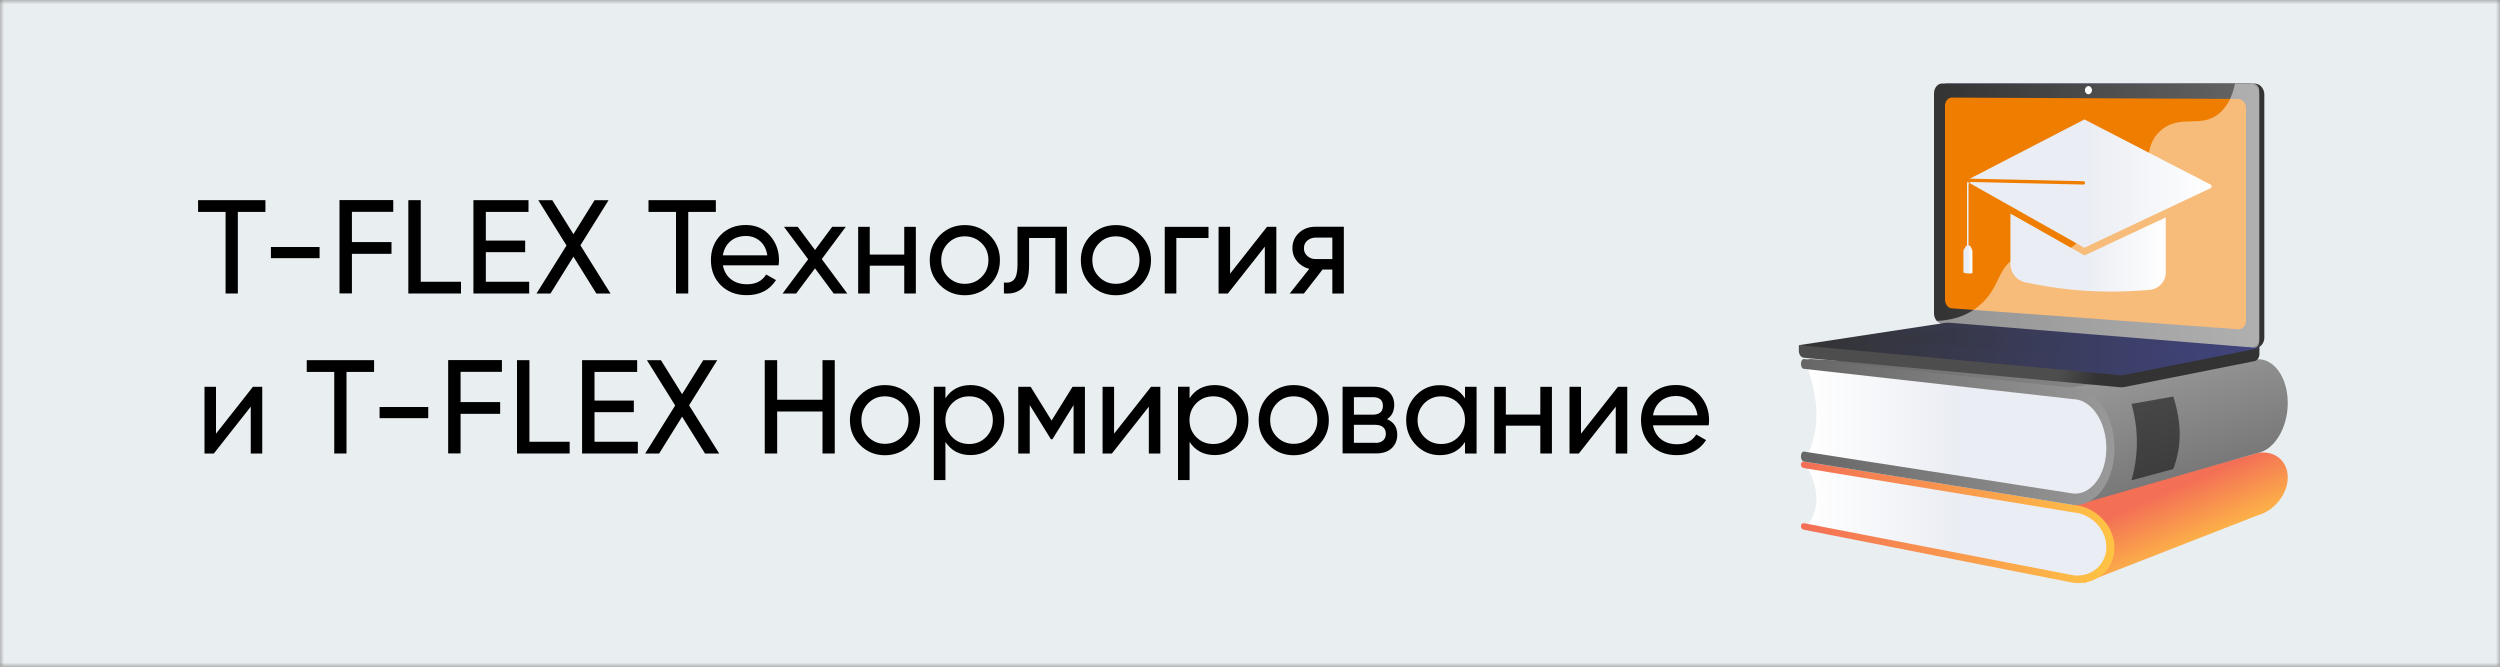 <svg width="300" height="80" viewBox="0 0 300 80" fill="none" xmlns="http://www.w3.org/2000/svg">
<rect x="0" y="0" width="300" height="80" fill="#808080" stroke="none"/>
<g clip-path="url(#clip0_1_1278)">
<mask id="mask0_1_1278" style="mask-type:luminance" maskUnits="userSpaceOnUse" x="0" y="0" width="300" height="80">
<path d="M300 0H0V80H300V0Z" fill="white"/>
</mask>
<g mask="url(#mask0_1_1278)">
<path d="M300 0H0V80H300V0Z" fill="#E9EEF0"/>
</g>
<path d="M31.85 24.02V25.43H28.54V35.22H27.07V25.43H23.77V24.02H31.85Z" fill="black"/>
<path d="M32.51 30.98V29.64H38.35V30.98H32.51Z" fill="black"/>
<path d="M47.19 25.42H42.23V29.05H46.98V30.46H42.23V35.21H40.74V24.01H47.19V25.42Z" fill="black"/>
<path d="M50.49 33.81H55.32V35.22H49V24.02H50.49V33.81Z" fill="black"/>
<path d="M58.3 33.81H63.5V35.22H56.81V24.02H63.42V25.43H58.3V28.87H63.02V30.26H58.3V33.81Z" fill="black"/>
<path d="M73.26 35.22H71.56L68.81 30.8L66.06 35.22H64.38L67.98 29.46L64.59 24.02H66.27L68.81 28.1L71.35 24.02H73.03L69.65 29.44L73.26 35.22Z" fill="black"/>
<path d="M85.9 24.02V25.43H82.59V35.22H81.12V25.43H77.82V24.02H85.9Z" fill="black"/>
<path d="M86.75 31.86C86.89 32.57 87.22 33.13 87.73 33.52C88.25 33.92 88.88 34.11 89.64 34.11C90.7 34.11 91.46 33.72 91.94 32.94L93.12 33.61C92.34 34.82 91.17 35.42 89.6 35.42C88.33 35.42 87.3 35.02 86.5 34.23C85.71 33.44 85.31 32.43 85.31 31.21C85.31 30 85.7 29 86.48 28.2C87.26 27.4 88.27 27 89.5 27C90.67 27 91.63 27.41 92.37 28.24C93.11 29.07 93.48 30.06 93.48 31.22C93.48 31.42 93.46 31.63 93.43 31.84H86.75V31.86ZM89.51 28.32C88.76 28.32 88.14 28.53 87.65 28.95C87.16 29.37 86.86 29.93 86.74 30.64H92.08C91.96 29.88 91.66 29.31 91.18 28.91C90.7 28.51 90.15 28.32 89.51 28.32Z" fill="black"/>
<path d="M101.67 35.22H100.04L97.8 32.2L95.54 35.22H93.91L96.98 31.11L94.08 27.22H95.73L97.8 30L99.86 27.22H101.49L98.61 31.09L101.67 35.22Z" fill="black"/>
<path d="M108.51 27.22H109.9V35.22H108.51V31.88H104.37V35.22H102.98V27.22H104.37V30.55H108.51V27.22Z" fill="black"/>
<path d="M118.76 34.21C117.94 35.02 116.94 35.43 115.77 35.43C114.6 35.43 113.6 35.02 112.79 34.21C111.98 33.4 111.57 32.4 111.57 31.22C111.57 30.04 111.98 29.04 112.79 28.23C113.6 27.42 114.6 27.01 115.77 27.01C116.94 27.01 117.94 27.42 118.76 28.23C119.58 29.04 119.99 30.04 119.99 31.22C119.99 32.4 119.58 33.4 118.76 34.21ZM115.77 34.06C116.57 34.06 117.24 33.79 117.79 33.24C118.34 32.69 118.61 32.02 118.61 31.21C118.61 30.4 118.34 29.72 117.79 29.18C117.24 28.64 116.57 28.36 115.77 28.36C114.98 28.36 114.31 28.63 113.77 29.18C113.23 29.73 112.95 30.4 112.95 31.21C112.95 32.02 113.22 32.7 113.77 33.24C114.32 33.78 114.98 34.06 115.77 34.06Z" fill="black"/>
<path d="M128.03 27.22V35.22H126.64V28.56H123.49V31.82C123.49 33.13 123.23 34.05 122.7 34.56C122.17 35.08 121.43 35.29 120.47 35.21V33.9C121.01 33.97 121.42 33.85 121.69 33.54C121.96 33.23 122.1 32.64 122.1 31.79V27.21H128.03V27.22Z" fill="black"/>
<path d="M136.89 34.21C136.07 35.02 135.07 35.43 133.9 35.43C132.73 35.43 131.73 35.02 130.92 34.21C130.11 33.4 129.7 32.4 129.7 31.22C129.7 30.04 130.11 29.04 130.92 28.23C131.73 27.42 132.73 27.01 133.9 27.01C135.07 27.01 136.07 27.42 136.89 28.23C137.71 29.04 138.12 30.04 138.12 31.22C138.12 32.4 137.71 33.4 136.89 34.21ZM133.9 34.06C134.7 34.06 135.37 33.79 135.92 33.24C136.47 32.69 136.74 32.02 136.74 31.21C136.74 30.4 136.47 29.72 135.92 29.18C135.37 28.64 134.7 28.36 133.9 28.36C133.11 28.36 132.44 28.63 131.9 29.18C131.36 29.73 131.08 30.4 131.08 31.21C131.08 32.02 131.35 32.7 131.9 33.24C132.45 33.78 133.11 34.06 133.9 34.06Z" fill="black"/>
<path d="M145.02 27.22V28.56H141.16V35.22H139.77V27.22H145.02Z" fill="black"/>
<path d="M152.04 27.22H153.16V35.22H151.78V29.6L147.35 35.22H146.23V27.22H147.61V32.84L152.04 27.22Z" fill="black"/>
<path d="M161.26 27.22V35.22H159.88V32.34H158.71L156.47 35.22H154.77L157.11 32.26C156.51 32.11 156.03 31.81 155.65 31.36C155.28 30.91 155.09 30.39 155.09 29.79C155.09 29.05 155.35 28.44 155.87 27.95C156.39 27.46 157.05 27.21 157.84 27.21H161.26V27.22ZM157.9 31.09H159.88V28.51H157.9C157.51 28.51 157.17 28.63 156.89 28.86C156.61 29.09 156.47 29.41 156.47 29.8C156.47 30.18 156.61 30.49 156.89 30.73C157.17 30.97 157.5 31.09 157.9 31.09Z" fill="black"/>
<path d="M30.35 46.42H31.47V54.42H30.09V48.8L25.66 54.42H24.54V46.42H25.92V52.04L30.35 46.42Z" fill="black"/>
<path d="M44.89 43.22V44.63H41.58V54.42H40.11V44.63H36.81V43.22H44.89Z" fill="black"/>
<path d="M45.55 50.18V48.84H51.39V50.18H45.55Z" fill="black"/>
<path d="M60.23 44.62H55.27V48.25H60.02V49.66H55.27V54.41H53.78V43.21H60.23V44.62Z" fill="black"/>
<path d="M63.53 53.01H68.36V54.42H62.04V43.22H63.53V53.01Z" fill="black"/>
<path d="M71.34 53.01H76.54V54.42H69.85V43.22H76.46V44.63H71.34V48.07H76.06V49.46H71.34V53.01Z" fill="black"/>
<path d="M86.3 54.42H84.6L81.85 50L79.1 54.42H77.42L81.02 48.66L77.63 43.22H79.31L81.85 47.3L84.39 43.22H86.07L82.69 48.64L86.3 54.42Z" fill="black"/>
<path d="M98.7 43.22H100.17V54.42H98.7V49.38H93.26V54.42H91.77V43.22H93.26V47.97H98.7V43.22Z" fill="black"/>
<path d="M109.18 53.41C108.36 54.22 107.36 54.63 106.19 54.63C105.02 54.63 104.02 54.22 103.21 53.41C102.4 52.6 101.99 51.6 101.99 50.42C101.99 49.24 102.4 48.24 103.21 47.43C104.02 46.62 105.02 46.21 106.19 46.21C107.36 46.21 108.36 46.62 109.18 47.43C110 48.24 110.41 49.24 110.41 50.42C110.41 51.6 110 52.6 109.18 53.41ZM106.19 53.26C106.99 53.26 107.66 52.99 108.21 52.44C108.76 51.89 109.03 51.22 109.03 50.41C109.03 49.6 108.76 48.92 108.21 48.38C107.66 47.84 106.99 47.56 106.19 47.56C105.4 47.56 104.73 47.83 104.19 48.38C103.65 48.93 103.37 49.6 103.37 50.41C103.37 51.22 103.64 51.9 104.19 52.44C104.74 52.98 105.4 53.26 106.19 53.26Z" fill="black"/>
<path d="M116.47 46.21C117.59 46.21 118.54 46.62 119.33 47.43C120.12 48.25 120.51 49.24 120.51 50.41C120.51 51.58 120.12 52.58 119.33 53.39C118.54 54.21 117.59 54.61 116.47 54.61C115.15 54.61 114.14 54.08 113.45 53.03V57.61H112.06V46.41H113.45V47.79C114.14 46.74 115.15 46.21 116.47 46.21ZM116.3 53.28C117.1 53.28 117.77 53.01 118.32 52.46C118.86 51.91 119.14 51.23 119.14 50.42C119.14 49.61 118.87 48.93 118.32 48.38C117.78 47.83 117.1 47.56 116.3 47.56C115.49 47.56 114.81 47.84 114.27 48.38C113.73 48.93 113.45 49.61 113.45 50.42C113.45 51.23 113.72 51.91 114.27 52.46C114.81 53.01 115.49 53.28 116.3 53.28Z" fill="black"/>
<path d="M130.19 46.42V54.42H128.83V48.61L126.29 52.71H126.11L123.57 48.61V54.42H122.19V46.42H123.68L126.19 50.47L128.7 46.42H130.19Z" fill="black"/>
<path d="M138.12 46.42H139.24V54.42H137.86V48.8L133.43 54.42H132.31V46.42H133.69V52.04L138.12 46.42Z" fill="black"/>
<path d="M145.77 46.21C146.89 46.21 147.84 46.62 148.63 47.43C149.42 48.25 149.81 49.24 149.81 50.41C149.81 51.58 149.42 52.58 148.63 53.39C147.84 54.21 146.89 54.61 145.77 54.61C144.45 54.61 143.44 54.08 142.75 53.03V57.61H141.36V46.41H142.75V47.79C143.44 46.74 144.45 46.21 145.77 46.21ZM145.59 53.28C146.39 53.28 147.06 53.01 147.61 52.46C148.15 51.91 148.43 51.23 148.43 50.42C148.43 49.61 148.16 48.93 147.61 48.38C147.07 47.83 146.39 47.56 145.59 47.56C144.78 47.56 144.1 47.84 143.56 48.38C143.02 48.93 142.74 49.61 142.74 50.42C142.74 51.23 143.01 51.91 143.56 52.46C144.11 53.01 144.78 53.28 145.59 53.28Z" fill="black"/>
<path d="M158.23 53.41C157.41 54.22 156.41 54.63 155.24 54.63C154.07 54.63 153.07 54.22 152.26 53.41C151.44 52.6 151.04 51.6 151.04 50.42C151.04 49.24 151.45 48.24 152.26 47.43C153.08 46.62 154.07 46.21 155.24 46.21C156.41 46.21 157.41 46.62 158.23 47.43C159.05 48.24 159.46 49.24 159.46 50.42C159.46 51.6 159.05 52.6 158.23 53.41ZM155.24 53.26C156.04 53.26 156.71 52.99 157.26 52.44C157.81 51.89 158.08 51.22 158.08 50.41C158.08 49.6 157.81 48.92 157.26 48.38C156.71 47.84 156.04 47.56 155.24 47.56C154.45 47.56 153.78 47.83 153.24 48.38C152.7 48.93 152.42 49.6 152.42 50.41C152.42 51.22 152.69 51.9 153.24 52.44C153.79 52.98 154.45 53.26 155.24 53.26Z" fill="black"/>
<path d="M166.44 50.3C167.26 50.64 167.67 51.26 167.67 52.16C167.67 52.82 167.45 53.36 167.01 53.78C166.57 54.2 165.94 54.41 165.11 54.41H161.11V46.41H164.79C165.59 46.41 166.21 46.61 166.65 47.01C167.09 47.41 167.31 47.94 167.31 48.59C167.3 49.36 167.02 49.93 166.44 50.3ZM164.73 47.66H162.47V49.76H164.73C165.54 49.76 165.95 49.4 165.95 48.69C165.95 48.01 165.54 47.66 164.73 47.66ZM165.03 53.15C165.44 53.15 165.75 53.05 165.97 52.86C166.19 52.67 166.3 52.4 166.3 52.04C166.3 51.71 166.19 51.45 165.97 51.26C165.75 51.07 165.44 50.98 165.03 50.98H162.47V53.14H165.03V53.15Z" fill="black"/>
<path d="M175.8 46.42H177.19V54.42H175.8V53.04C175.11 54.1 174.1 54.62 172.78 54.62C171.66 54.62 170.7 54.21 169.92 53.4C169.13 52.58 168.74 51.59 168.74 50.42C168.74 49.25 169.13 48.25 169.92 47.44C170.71 46.62 171.66 46.22 172.78 46.22C174.1 46.22 175.11 46.75 175.8 47.8V46.42ZM172.95 53.28C173.76 53.28 174.44 53.01 174.98 52.46C175.52 51.91 175.8 51.23 175.8 50.42C175.8 49.61 175.53 48.93 174.98 48.38C174.44 47.83 173.76 47.56 172.95 47.56C172.15 47.56 171.48 47.84 170.93 48.38C170.39 48.93 170.11 49.61 170.11 50.42C170.11 51.23 170.38 51.91 170.93 52.46C171.48 53.01 172.15 53.28 172.95 53.28Z" fill="black"/>
<path d="M184.84 46.42H186.23V54.42H184.84V51.08H180.7V54.42H179.31V46.42H180.7V49.75H184.84V46.42Z" fill="black"/>
<path d="M194.15 46.42H195.27V54.42H193.89V48.8L189.46 54.42H188.34V46.42H189.72V52.04L194.15 46.42Z" fill="black"/>
<path d="M198.36 51.06C198.5 51.77 198.83 52.33 199.34 52.72C199.86 53.12 200.49 53.31 201.25 53.31C202.31 53.31 203.07 52.92 203.55 52.14L204.73 52.81C203.95 54.02 202.78 54.62 201.21 54.62C199.94 54.62 198.91 54.22 198.11 53.43C197.32 52.64 196.92 51.63 196.92 50.41C196.92 49.2 197.31 48.2 198.09 47.4C198.87 46.6 199.88 46.2 201.11 46.2C202.28 46.2 203.24 46.61 203.98 47.44C204.72 48.27 205.09 49.26 205.09 50.42C205.09 50.62 205.07 50.83 205.04 51.04H198.36V51.06ZM201.13 47.52C200.38 47.52 199.76 47.73 199.27 48.15C198.78 48.57 198.48 49.13 198.36 49.84H203.7C203.58 49.08 203.28 48.51 202.8 48.11C202.33 47.72 201.77 47.52 201.13 47.52Z" fill="black"/>
<path d="M270.78 43.14L245.2 44.7L216.79 43.06L244.81 51.95L270.78 43.14Z" fill="url(#paint0_linear_1_1278)"/>
<path d="M250.07 69.97L270.89 61.85C272.94 61.3 274.53 59.27 274.53 57.3V57.28C274.53 55.31 272.94 53.99 270.89 54.36L248.59 60.58L250.07 69.97Z" fill="url(#paint1_linear_1_1278)"/>
<path d="M216.75 63.21L249.09 69.53C251.15 69.76 252.84 68.33 252.84 66.32V64.96C252.84 62.96 251.15 61.2 249.09 61.04L216.75 55.78C218.21 58.48 218.54 61.01 216.75 63.21Z" fill="url(#paint2_linear_1_1278)"/>
<path d="M216.47 63.57L248.82 69.94C251.5 70.24 253.73 68.37 253.73 65.75V65.72C253.73 63.1 251.51 60.8 248.82 60.59L216.47 55.38C216.27 55.36 216.11 55.53 216.11 55.75C216.11 55.97 216.27 56.16 216.47 56.17L248.82 61.49C250.98 61.67 252.76 63.52 252.76 65.63V65.66C252.76 67.76 250.98 69.28 248.82 69.04L216.47 62.78C216.27 62.76 216.11 62.92 216.11 63.14C216.11 63.36 216.27 63.55 216.47 63.57Z" fill="url(#paint3_linear_1_1278)"/>
<path d="M249.22 60.6L270.89 54.36C272.94 54 274.53 51.32 274.53 48.36V48.33C274.53 45.38 272.94 43.03 270.89 43.11L247.93 46.59L249.22 60.6Z" fill="url(#paint4_linear_1_1278)"/>
<path d="M216.75 54.81L247.25 59.8C250.31 60.03 252.84 57.78 252.84 54.78V52.74C252.84 49.73 250.31 47.23 247.25 47.14L216.75 43.64C218.21 47.7 218.54 51.49 216.75 54.81Z" fill="url(#paint5_linear_1_1278)"/>
<path d="M216.47 55.38L248.82 60.59C251.5 60.8 253.73 57.77 253.73 53.84V53.8C253.73 49.87 251.51 46.61 248.82 46.55L216.47 43.08C216.27 43.08 216.11 43.34 216.11 43.66C216.11 43.98 216.27 44.26 216.47 44.26L248.82 47.9C250.98 47.96 252.76 50.59 252.76 53.75V53.79C252.76 56.95 250.98 59.39 248.82 59.23L216.47 54.19C216.27 54.18 216.11 54.43 216.11 54.76C216.11 55.09 216.27 55.37 216.47 55.38Z" fill="url(#paint6_linear_1_1278)"/>
<path opacity="0.5" d="M255.78 57.64L260.8 56.28C261.86 53.39 261.78 50.74 260.8 47.58L255.78 48.47C256.71 51.8 256.57 54.82 255.78 57.64Z" fill="black"/>
<path d="M215.86 41.42L271.13 40.89V42.47C271.13 42.9 270.89 43.26 270.56 43.33L254.93 46.44C254.74 46.48 254.56 46.49 254.37 46.47L216.46 42.93C216.12 42.9 215.86 42.53 215.86 42.09V41.42Z" fill="url(#paint7_linear_1_1278)"/>
<path d="M233.65 38.86L270.52 41.75C271.18 41.8 271.72 41.25 271.72 40.52V11.34C271.72 10.61 271.18 10.02 270.52 10.02H233.65C233.11 10.02 232.67 10.55 232.67 11.21V37.59C232.67 38.25 233.11 38.82 233.65 38.86Z" fill="url(#paint8_linear_1_1278)"/>
<path d="M233.06 38.86L269.93 41.75C270.59 41.8 271.13 41.25 271.13 40.52V11.34C271.13 10.61 270.59 10.02 269.93 10.02H233.06C232.52 10.02 232.08 10.55 232.08 11.21V37.59C232.08 38.25 232.52 38.82 233.06 38.86Z" fill="url(#paint9_linear_1_1278)"/>
<path d="M234.21 37L268.55 39.51C269.09 39.55 269.52 39.1 269.52 38.5V12.95C269.52 12.36 269.08 11.87 268.55 11.87L234.21 11.71C233.76 11.71 233.4 12.15 233.4 12.69V35.96C233.4 36.51 233.76 36.97 234.21 37Z" fill="#EF7D00"/>
<path d="M250.19 10.82C250.19 11.09 250.38 11.31 250.61 11.31C250.84 11.31 251.04 11.09 251.04 10.82C251.04 10.55 250.85 10.33 250.61 10.33C250.38 10.33 250.19 10.55 250.19 10.82Z" fill="white"/>
<path opacity="0.48" d="M241.94 30.86C244.78 29.17 247.02 31.31 249.17 29.2C250.48 27.92 249.84 26.96 251.44 25.04C253.22 22.92 254.38 23.63 256.17 21.72C258.43 19.3 257.3 17.42 259.25 15.69C261.62 13.58 264.17 15.53 266.42 13.51C267.39 12.64 267.92 11.37 268.2 10.03H270.4C270.79 10.03 271.1 10.38 271.1 10.8V41.05C271.1 41.48 270.79 41.8 270.4 41.77L232.83 38.82C232.65 38.81 232.48 38.69 232.38 38.51C235.13 38.4 236.82 37.38 237.9 36.32C240.03 34.25 239.67 32.22 241.94 30.86Z" fill="white"/>
<path d="M233.98 38.73L271.12 41.77L254.93 44.99C254.74 45.03 254.56 45.04 254.37 45.02L215.86 41.42L233.39 38.75C233.59 38.72 233.78 38.72 233.98 38.73Z" fill="url(#paint10_linear_1_1278)"/>
<path opacity="0.3" d="M265.7 41.85L234.78 39.28L225.21 40.72L255.87 43.47L265.7 41.85Z" fill="url(#paint11_linear_1_1278)"/>
<path d="M236.13 21.57L242.96 18.04L250.13 14.33L265.42 22.23L265.37 22.25V22.53L250.12 29.73L236.14 21.85V21.58H236.15L236.13 21.57Z" fill="url(#paint12_linear_1_1278)"/>
<path d="M241.25 25.63L250.13 30.65L259.89 26.09V32.69C259.89 33.77 259.07 34.68 257.99 34.78C256.24 34.94 253.46 35.1 250.35 34.9C247.32 34.71 244.67 34.24 243.02 33.88C241.99 33.66 241.25 32.74 241.25 31.69V25.63Z" fill="url(#paint13_linear_1_1278)"/>
<path d="M236.13 31.86C236.23 31.87 236.22 31.78 236.22 31.67V22.18C236.22 21.97 236.42 21.83 236.62 21.83L250.03 22.14C250.14 22.14 250.22 22.05 250.22 21.94C250.22 21.83 250.13 21.73 250.03 21.73L236.62 21.43C236.23 21.42 236.04 21.74 236.04 22.16V31.64C236.04 31.77 236.04 31.86 236.13 31.86Z" fill="url(#paint14_linear_1_1278)"/>
<path d="M235.85 21.68C235.94 21.5 235.81 21.42 236.04 21.43L250.02 21.74C250.13 21.74 250.21 21.84 250.21 21.95C250.21 22.06 250.12 22.15 250.02 22.15L236.61 21.84C236.5 21.84 236.39 21.88 236.31 21.95L236.12 21.85L235.85 21.68Z" fill="#EF7D00"/>
<path d="M235.71 29.87L235.89 29.58C235.95 29.47 236.07 29.41 236.19 29.42C236.31 29.43 236.42 29.51 236.48 29.62L236.63 29.93C236.67 30.01 236.69 30.09 236.69 30.17V32.75C236.69 32.81 236.42 32.83 236.15 32.82C235.88 32.8 235.61 32.74 235.61 32.69V30.11C235.6 30.03 235.67 29.94 235.71 29.87Z" fill="url(#paint15_linear_1_1278)"/>
</g>
<defs>
<linearGradient id="paint0_linear_1_1278" x1="270.78" y1="47.505" x2="216.79" y2="47.505" gradientUnits="userSpaceOnUse">
<stop stop-color="#999999"/>
<stop offset="0.996" stop-color="#666666"/>
</linearGradient>
<linearGradient id="paint1_linear_1_1278" x1="263.943" y1="67.012" x2="260.331" y2="58.795" gradientUnits="userSpaceOnUse">
<stop stop-color="#FFC444"/>
<stop offset="0.996" stop-color="#F36F56"/>
</linearGradient>
<linearGradient id="paint2_linear_1_1278" x1="252.84" y1="62.667" x2="216.75" y2="62.667" gradientUnits="userSpaceOnUse">
<stop offset="0.494" stop-color="#EAEDF3"/>
<stop offset="1" stop-color="white"/>
</linearGradient>
<linearGradient id="paint3_linear_1_1278" x1="253.73" y1="62.675" x2="216.11" y2="62.675" gradientUnits="userSpaceOnUse">
<stop stop-color="#FFC444"/>
<stop offset="0.996" stop-color="#F36F56"/>
</linearGradient>
<linearGradient id="paint4_linear_1_1278" x1="258.544" y1="42.681" x2="265.132" y2="64.871" gradientUnits="userSpaceOnUse">
<stop stop-color="#999999"/>
<stop offset="0.996" stop-color="#666666"/>
</linearGradient>
<linearGradient id="paint5_linear_1_1278" x1="252.84" y1="51.728" x2="216.75" y2="51.728" gradientUnits="userSpaceOnUse">
<stop offset="0.494" stop-color="#EAEDF3"/>
<stop offset="1" stop-color="white"/>
</linearGradient>
<linearGradient id="paint6_linear_1_1278" x1="253.73" y1="51.84" x2="216.11" y2="51.84" gradientUnits="userSpaceOnUse">
<stop stop-color="#999999"/>
<stop offset="0.996" stop-color="#666666"/>
</linearGradient>
<linearGradient id="paint7_linear_1_1278" x1="247.792" y1="43.602" x2="251.678" y2="45.234" gradientUnits="userSpaceOnUse">
<stop stop-color="#4D4D4D"/>
<stop offset="0.996" stop-color="#333333"/>
</linearGradient>
<linearGradient id="paint8_linear_1_1278" x1="253.022" y1="24.811" x2="257.339" y2="26.624" gradientUnits="userSpaceOnUse">
<stop stop-color="#40447E"/>
<stop offset="0.996" stop-color="#333333"/>
</linearGradient>
<linearGradient id="paint9_linear_1_1278" x1="271.13" y1="25.887" x2="232.08" y2="25.887" gradientUnits="userSpaceOnUse">
<stop stop-color="#666666"/>
<stop offset="0.996" stop-color="#333333"/>
</linearGradient>
<linearGradient id="paint10_linear_1_1278" x1="271.12" y1="41.877" x2="215.86" y2="41.877" gradientUnits="userSpaceOnUse">
<stop stop-color="#40447E"/>
<stop offset="0.996" stop-color="#333333"/>
</linearGradient>
<linearGradient id="paint11_linear_1_1278" x1="265.7" y1="41.375" x2="225.21" y2="41.375" gradientUnits="userSpaceOnUse">
<stop stop-color="#40447E"/>
<stop offset="0.996" stop-color="#333333"/>
</linearGradient>
<linearGradient id="paint12_linear_1_1278" x1="236.13" y1="22.03" x2="265.42" y2="22.03" gradientUnits="userSpaceOnUse">
<stop offset="0.494" stop-color="#EAEDF3"/>
<stop offset="1" stop-color="white"/>
</linearGradient>
<linearGradient id="paint13_linear_1_1278" x1="241.25" y1="30.312" x2="259.89" y2="30.312" gradientUnits="userSpaceOnUse">
<stop offset="0.494" stop-color="#EAEDF3"/>
<stop offset="1" stop-color="white"/>
</linearGradient>
<linearGradient id="paint14_linear_1_1278" x1="236.04" y1="26.645" x2="250.22" y2="26.645" gradientUnits="userSpaceOnUse">
<stop offset="0.494" stop-color="#EAEDF3"/>
<stop offset="1" stop-color="white"/>
</linearGradient>
<linearGradient id="paint15_linear_1_1278" x1="235.601" y1="31.121" x2="236.679" y2="31.121" gradientUnits="userSpaceOnUse">
<stop offset="0.494" stop-color="#EAEDF3"/>
<stop offset="1" stop-color="white"/>
</linearGradient>
<clipPath id="clip0_1_1278">
<rect width="300" height="80" fill="white"/>
</clipPath>
</defs>
</svg>
